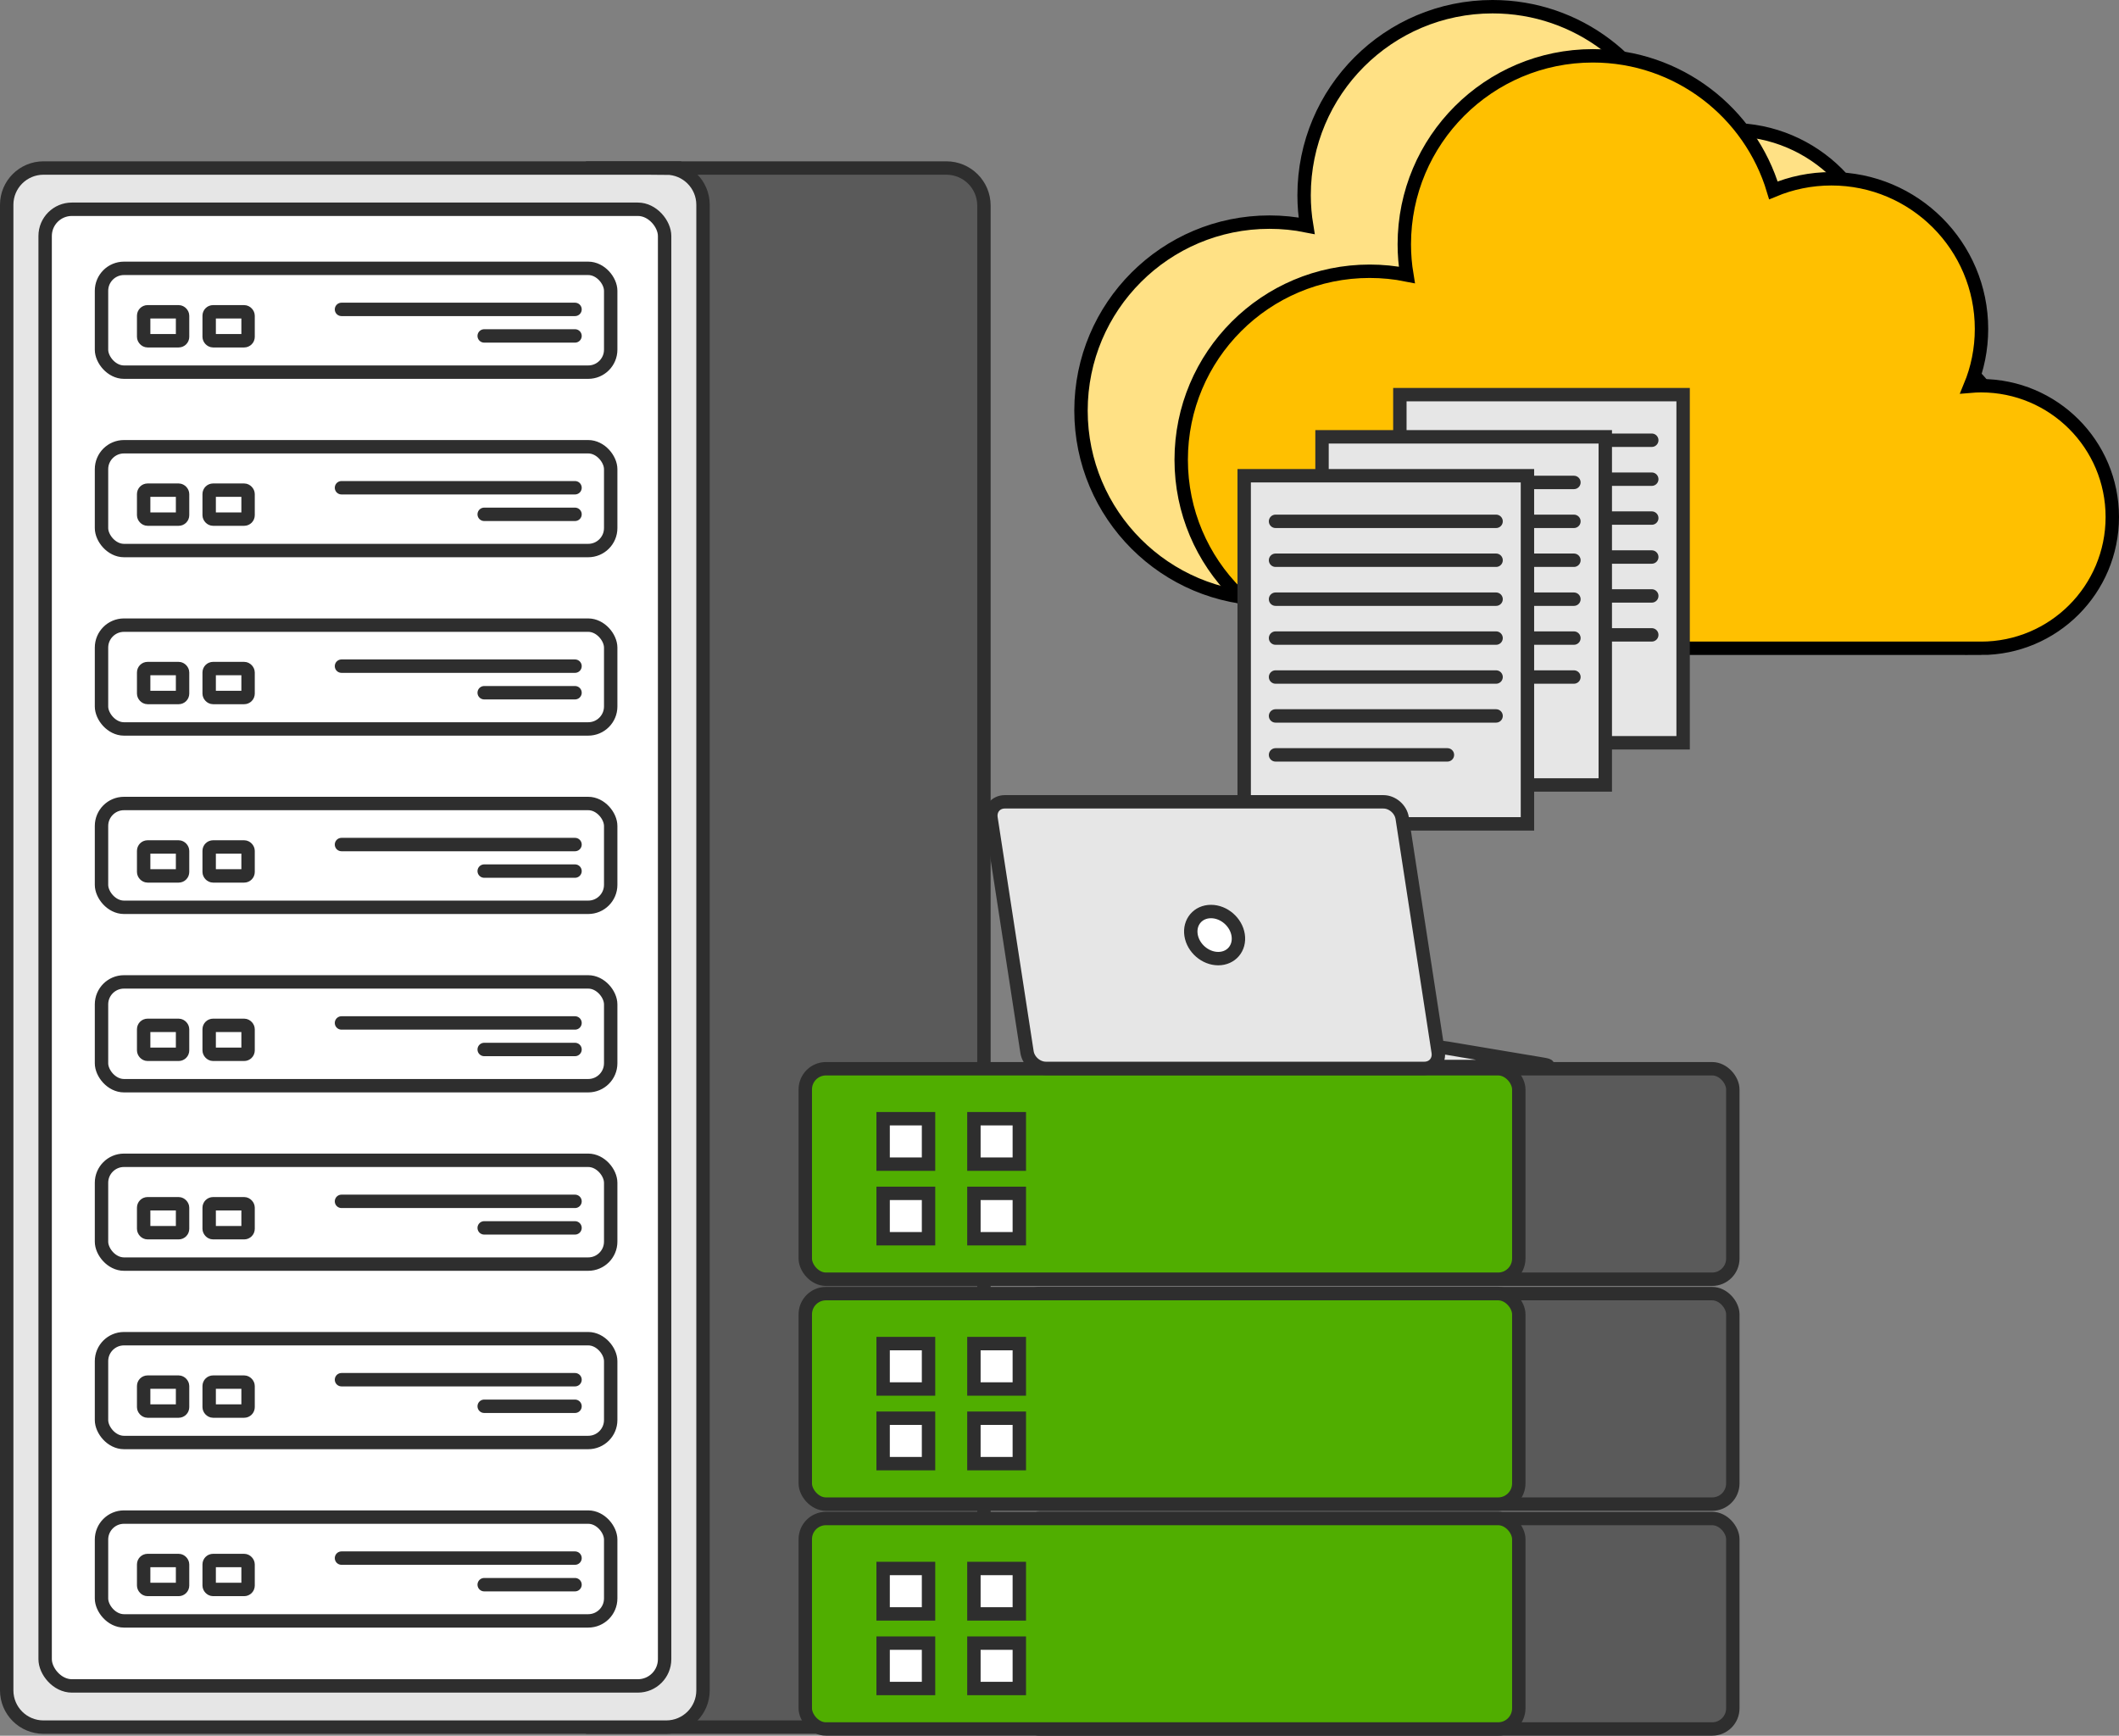 <?xml version="1.0" encoding="UTF-8"?>
<svg id="_レイヤー_2" data-name="レイヤー_2" xmlns="http://www.w3.org/2000/svg" viewBox="0 0 553.43 453.29">
  <rect x="0" y="0" width="553.43" height="453.29" fill="#808080" stroke="none"/>
  <defs>
    <style>
      .cls-1 {
        fill: none;
      }

      .cls-1, .cls-2, .cls-3, .cls-4, .cls-5, .cls-6, .cls-7 {
        stroke-miterlimit: 10;
        stroke-width: 3.5px;
      }

      .cls-1, .cls-2, .cls-3, .cls-4, .cls-7 {
        stroke: #2e2e2e;
        stroke-linecap: round;
      }

      .cls-2 {
        fill: #e6e6e6;
      }

      .cls-3 {
        fill: #50ae00;
      }

      .cls-4 {
        fill: #5a5a5a;
      }

      .cls-5 {
        fill: #ffe185;
      }

      .cls-5, .cls-6 {
        stroke: #000;
      }

      .cls-6 {
        fill: #ffc000;
      }

      .cls-7 {
        fill: #fff;
      }
    </style>
  </defs>
  <g id="_レイヤー_1-2" data-name="レイヤー_1">
    <g>
      <g>
        <path class="cls-4" d="M154.79,43.88h92.38c5.42,0,9.81,4.39,9.81,9.8v387.58c0,5.4-4.4,9.79-9.81,9.79h-92.38V43.88Z"/>
        <path class="cls-2" d="M174.01,43.88H11.36c-5.31,0-9.61,4.3-9.61,9.59v387.99c0,5.3,4.3,9.59,9.61,9.59h162.64c5.31,0,9.61-4.29,9.61-9.59V53.48c0-5.3-4.3-9.59-9.61-9.59Z"/>
        <rect class="cls-7" x="11.79" y="54.65" width="161.79" height="385.64" rx="6.98" ry="6.98"/>
        <g>
          <g>
            <rect class="cls-7" x="26.51" y="70.08" width="132.99" height="27.11" rx="5.87" ry="5.87"/>
            <line class="cls-1" x1="89.19" y1="80.8" x2="150.18" y2="80.8"/>
            <line class="cls-1" x1="126.46" y1="87.73" x2="150.18" y2="87.73"/>
            <rect class="cls-1" x="37.52" y="81.43" width="10.16" height="7.56" rx="1.02" ry="1.02"/>
            <rect class="cls-1" x="54.63" y="81.43" width="10.16" height="7.56" rx="1.02" ry="1.02"/>
          </g>
          <g>
            <rect class="cls-7" x="26.51" y="116.67" width="132.99" height="27.11" rx="5.87" ry="5.87"/>
            <line class="cls-1" x1="89.19" y1="127.38" x2="150.18" y2="127.38"/>
            <line class="cls-1" x1="126.46" y1="134.32" x2="150.18" y2="134.32"/>
            <rect class="cls-1" x="37.52" y="128.01" width="10.16" height="7.56" rx="1.02" ry="1.02"/>
            <rect class="cls-1" x="54.63" y="128.01" width="10.16" height="7.56" rx="1.02" ry="1.02"/>
          </g>
          <g>
            <rect class="cls-7" x="26.51" y="163.26" width="132.99" height="27.11" rx="5.87" ry="5.87"/>
            <line class="cls-1" x1="89.19" y1="173.97" x2="150.18" y2="173.97"/>
            <line class="cls-1" x1="126.46" y1="180.91" x2="150.18" y2="180.91"/>
            <rect class="cls-1" x="37.52" y="174.6" width="10.16" height="7.56" rx="1.02" ry="1.02"/>
            <rect class="cls-1" x="54.63" y="174.6" width="10.16" height="7.56" rx="1.02" ry="1.02"/>
          </g>
          <g>
            <rect class="cls-7" x="26.51" y="209.84" width="132.99" height="27.11" rx="5.87" ry="5.87"/>
            <line class="cls-1" x1="89.19" y1="220.56" x2="150.18" y2="220.56"/>
            <line class="cls-1" x1="126.46" y1="227.49" x2="150.18" y2="227.49"/>
            <rect class="cls-1" x="37.52" y="221.19" width="10.16" height="7.56" rx="1.02" ry="1.02"/>
            <rect class="cls-1" x="54.63" y="221.19" width="10.16" height="7.56" rx="1.02" ry="1.02"/>
          </g>
          <g>
            <rect class="cls-7" x="26.51" y="256.43" width="132.99" height="27.11" rx="5.87" ry="5.87"/>
            <line class="cls-1" x1="89.19" y1="267.15" x2="150.18" y2="267.15"/>
            <line class="cls-1" x1="126.46" y1="274.08" x2="150.18" y2="274.08"/>
            <rect class="cls-1" x="37.52" y="267.78" width="10.16" height="7.56" rx="1.02" ry="1.02"/>
            <rect class="cls-1" x="54.63" y="267.78" width="10.16" height="7.56" rx="1.02" ry="1.02"/>
          </g>
          <g>
            <rect class="cls-7" x="26.51" y="303.02" width="132.99" height="27.11" rx="5.87" ry="5.87"/>
            <line class="cls-1" x1="89.19" y1="313.74" x2="150.18" y2="313.74"/>
            <line class="cls-1" x1="126.46" y1="320.67" x2="150.18" y2="320.67"/>
            <rect class="cls-1" x="37.52" y="314.37" width="10.16" height="7.56" rx="1.02" ry="1.02"/>
            <rect class="cls-1" x="54.63" y="314.37" width="10.16" height="7.56" rx="1.02" ry="1.02"/>
          </g>
          <g>
            <rect class="cls-7" x="26.51" y="349.61" width="132.99" height="27.11" rx="5.87" ry="5.87"/>
            <line class="cls-1" x1="89.19" y1="360.32" x2="150.18" y2="360.32"/>
            <line class="cls-1" x1="126.46" y1="367.26" x2="150.18" y2="367.26"/>
            <rect class="cls-1" x="37.52" y="360.95" width="10.16" height="7.56" rx="1.02" ry="1.02"/>
            <rect class="cls-1" x="54.63" y="360.95" width="10.16" height="7.56" rx="1.02" ry="1.02"/>
          </g>
          <g>
            <rect class="cls-7" x="26.51" y="396.2" width="132.99" height="27.11" rx="5.87" ry="5.87"/>
            <line class="cls-1" x1="89.19" y1="406.91" x2="150.18" y2="406.91"/>
            <line class="cls-1" x1="126.46" y1="413.85" x2="150.18" y2="413.85"/>
            <rect class="cls-1" x="37.52" y="407.54" width="10.16" height="7.56" rx="1.02" ry="1.02"/>
            <rect class="cls-1" x="54.63" y="407.54" width="10.16" height="7.56" rx="1.02" ry="1.02"/>
          </g>
        </g>
      </g>
      <path class="cls-5" d="M491.22,156.48c18.94,0,34.29-15.35,34.29-34.29s-15.35-34.29-34.29-34.29c-.96,0-1.9.05-2.83.13,1.91-4.61,2.96-9.66,2.96-14.96,0-21.65-17.55-39.21-39.21-39.21-5.37,0-10.48,1.08-15.14,3.03-6.06-20.32-24.88-35.14-47.17-35.14-27.19,0-49.23,22.04-49.23,49.23,0,2.72.23,5.39.66,7.99-3.14-.63-6.38-.96-9.7-.96-27.19,0-49.23,22.04-49.23,49.23s22.04,49.23,49.23,49.23h159.67Z"/>
      <path class="cls-6" d="M517.39,169.31c18.94,0,34.29-15.35,34.29-34.29s-15.35-34.29-34.29-34.29c-.96,0-1.9.05-2.83.13,1.91-4.61,2.96-9.66,2.96-14.96,0-21.65-17.55-39.21-39.21-39.21-5.37,0-10.48,1.08-15.14,3.03-6.06-20.32-24.88-35.14-47.17-35.14-27.19,0-49.23,22.04-49.23,49.23,0,2.72.23,5.39.66,7.99-3.14-.63-6.38-.96-9.7-.96-27.19,0-49.23,22.04-49.23,49.23s22.04,49.23,49.23,49.23h159.67Z"/>
      <g>
        <rect class="cls-2" x="365.61" y="103.06" width="73.98" height="90.92"/>
        <line class="cls-1" x1="431.4" y1="114.97" x2="373.8" y2="114.97"/>
        <line class="cls-1" x1="431.4" y1="125.14" x2="373.8" y2="125.14"/>
        <line class="cls-1" x1="431.4" y1="135.3" x2="373.8" y2="135.3"/>
        <line class="cls-1" x1="431.4" y1="145.47" x2="373.8" y2="145.47"/>
        <line class="cls-1" x1="431.4" y1="155.63" x2="373.8" y2="155.63"/>
        <line class="cls-1" x1="431.4" y1="165.8" x2="373.8" y2="165.8"/>
        <line class="cls-1" x1="418.69" y1="175.96" x2="373.8" y2="175.96"/>
      </g>
      <g>
        <rect class="cls-2" x="345.28" y="114.08" width="73.98" height="90.92"/>
        <line class="cls-1" x1="411.07" y1="125.99" x2="353.47" y2="125.99"/>
        <line class="cls-1" x1="411.07" y1="136.15" x2="353.47" y2="136.15"/>
        <line class="cls-1" x1="411.07" y1="146.31" x2="353.47" y2="146.31"/>
        <line class="cls-1" x1="411.07" y1="156.48" x2="353.47" y2="156.48"/>
        <line class="cls-1" x1="411.07" y1="166.64" x2="353.47" y2="166.64"/>
        <line class="cls-1" x1="411.07" y1="176.81" x2="353.47" y2="176.81"/>
        <line class="cls-1" x1="398.36" y1="186.97" x2="353.47" y2="186.97"/>
      </g>
      <g>
        <rect class="cls-2" x="324.95" y="124.24" width="73.98" height="90.92"/>
        <line class="cls-1" x1="390.74" y1="136.15" x2="333.14" y2="136.15"/>
        <line class="cls-1" x1="390.74" y1="146.31" x2="333.14" y2="146.31"/>
        <line class="cls-1" x1="390.74" y1="156.48" x2="333.14" y2="156.48"/>
        <line class="cls-1" x1="390.74" y1="166.64" x2="333.14" y2="166.64"/>
        <line class="cls-1" x1="390.74" y1="176.81" x2="333.14" y2="176.81"/>
        <line class="cls-1" x1="390.74" y1="186.97" x2="333.14" y2="186.97"/>
        <line class="cls-1" x1="378.03" y1="197.14" x2="333.14" y2="197.14"/>
      </g>
      <g>
        <rect class="cls-4" x="266.22" y="396.57" width="186.35" height="54.97" rx="5.4" ry="5.4"/>
        <rect class="cls-3" x="210.32" y="396.57" width="186.35" height="54.97" rx="5.4" ry="5.4"/>
        <rect class="cls-7" x="230.65" y="409.62" width="11.86" height="11.86"/>
        <rect class="cls-7" x="230.65" y="429.11" width="11.86" height="11.86"/>
        <rect class="cls-7" x="254.36" y="409.62" width="11.86" height="11.86"/>
        <rect class="cls-7" x="254.36" y="429.11" width="11.86" height="11.86"/>
      </g>
      <g>
        <rect class="cls-4" x="266.22" y="337.84" width="186.35" height="54.97" rx="5.4" ry="5.4"/>
        <rect class="cls-3" x="210.32" y="337.84" width="186.35" height="54.97" rx="5.4" ry="5.4"/>
        <rect class="cls-7" x="230.65" y="350.89" width="11.86" height="11.86"/>
        <rect class="cls-7" x="230.65" y="370.38" width="11.86" height="11.86"/>
        <rect class="cls-7" x="254.36" y="350.89" width="11.86" height="11.86"/>
        <rect class="cls-7" x="254.36" y="370.38" width="11.86" height="11.86"/>
      </g>
      <g>
        <rect class="cls-4" x="266.22" y="279.11" width="186.35" height="54.97" rx="5.4" ry="5.4"/>
        <rect class="cls-3" x="210.32" y="279.11" width="186.35" height="54.97" rx="5.4" ry="5.4"/>
        <rect class="cls-7" x="230.65" y="292.16" width="11.86" height="11.86"/>
        <rect class="cls-7" x="230.65" y="311.65" width="11.86" height="11.86"/>
        <rect class="cls-7" x="254.36" y="292.16" width="11.86" height="11.86"/>
        <rect class="cls-7" x="254.36" y="311.65" width="11.86" height="11.86"/>
      </g>
      <g>
        <path class="cls-2" d="M370.14,273.14h-98.84c-2.36,0-2.67.27-.69.6l24.98,4.19c1.98.33,5.5.6,7.86.6h98.84c2.36,0,2.67-.27.69-.6l-24.98-4.19c-1.98-.33-5.5-.6-7.86-.6Z"/>
        <path class="cls-2" d="M372,279.02h-98.84c-2.36,0-4.57-1.91-4.93-4.27l-9.4-61.08c-.36-2.36,1.26-4.27,3.62-4.27h98.84c2.36,0,4.57,1.91,4.93,4.27l9.4,61.08c.36,2.36-1.26,4.27-3.62,4.27Z"/>
        <path class="cls-7" d="M323.38,244.2c.52,3.4-1.81,6.15-5.21,6.15s-6.58-2.76-7.1-6.15,1.81-6.15,5.21-6.15,6.58,2.76,7.1,6.15Z"/>
      </g>
    </g>
  </g>
</svg>